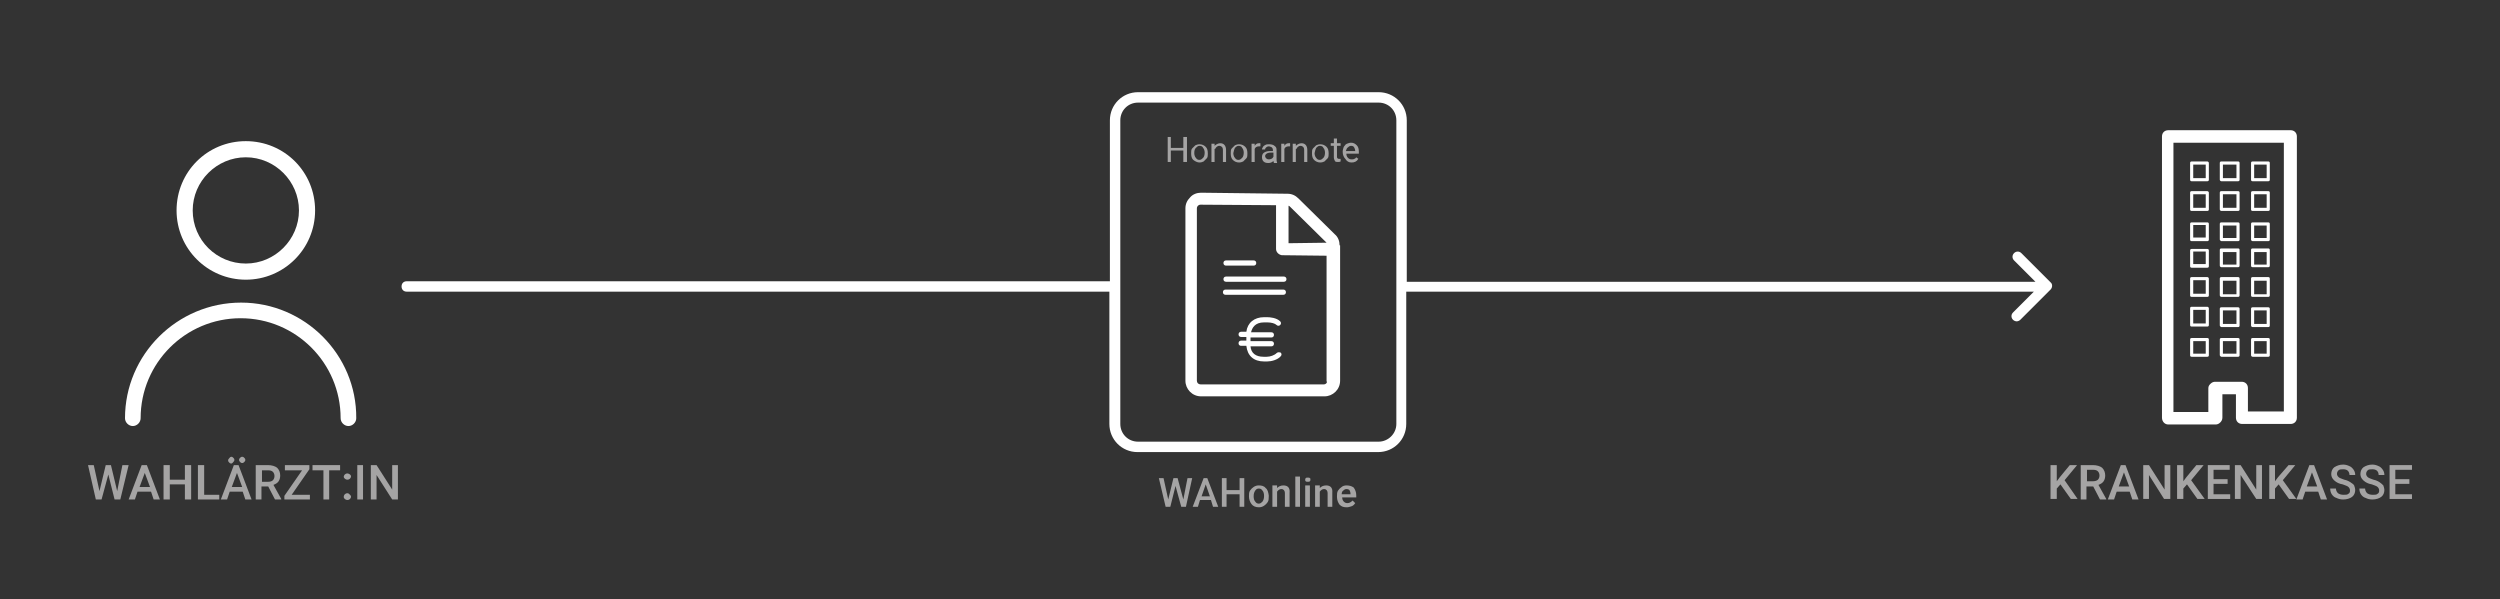 <?xml version="1.0" encoding="utf-8"?>
<!-- Generator: Adobe Illustrator 25.3.1, SVG Export Plug-In . SVG Version: 6.00 Build 0)  -->
<svg version="1.1" id="Ebene_1" xmlns="http://www.w3.org/2000/svg" xmlns:xlink="http://www.w3.org/1999/xlink" x="0px" y="0px"
	 viewBox="0 0 480 115.1" style="enable-background:new 0 0 480 115.1;" xml:space="preserve">
<rect x="0" y="0" width="480" height="115.1" fill="#333333" stroke="none"/>
<style type="text/css">
	.st0{fill:none;}
	.st1{fill:#FFFFFF;}
	.st2{fill:#A5A4A4;}
</style>
<g>
	<rect x="432.8" y="48.4" class="st0" width="2.4" height="2.4"/>
	<circle class="st0" cx="47.2" cy="40.4" r="10.2"/>
	<polygon class="st0" points="26.8,93.5 28.7,93.5 27.7,90.7 	"/>
	<rect x="432.8" y="31.6" class="st0" width="2.4" height="2.6"/>
	<path class="st0" d="M424.1,74.5c0-0.3,0.1-0.6,0.4-0.9s0.5-0.4,0.9-0.4h5.1c0.7,0,1.2,0.5,1.2,1.2V79h6.9V27.4h-21V79h6.7
		L424.1,74.5z M432.2,31.3c0-0.2,0.1-0.3,0.3-0.3h3c0.2,0,0.3,0.1,0.3,0.3v3.2c0,0.2-0.1,0.3-0.3,0.3h-3c-0.2,0-0.3-0.1-0.3-0.3
		V31.3z M432.2,37c0-0.2,0.1-0.3,0.3-0.3h3c0.2,0,0.3,0.1,0.3,0.3v3.2c0,0.2-0.1,0.3-0.3,0.3h-3c-0.2,0-0.3-0.1-0.3-0.3V37z
		 M432.2,43c0-0.2,0.1-0.3,0.3-0.3h3c0.2,0,0.3,0.1,0.3,0.3v3c0,0.2-0.1,0.3-0.3,0.3h-3c-0.2,0-0.3-0.1-0.3-0.3V43z M432.2,48.1
		c0-0.2,0.1-0.3,0.3-0.3h3c0.2,0,0.3,0.1,0.3,0.3v3c0,0.2-0.1,0.3-0.3,0.3h-3c-0.2,0-0.3-0.1-0.3-0.3V48.1z M432.2,53.5
		c0-0.2,0.1-0.3,0.3-0.3h3c0.2,0,0.3,0.1,0.3,0.3v3.2c0,0.2-0.1,0.3-0.3,0.3h-3c-0.2,0-0.3-0.1-0.3-0.3V53.5z M432.2,59.3
		c0-0.2,0.1-0.3,0.3-0.3h3c0.2,0,0.3,0.1,0.3,0.3v3.2c0,0.2-0.1,0.3-0.3,0.3h-3c-0.2,0-0.3-0.1-0.3-0.3V59.3z M432.2,65.2
		c0-0.2,0.1-0.3,0.3-0.3h3c0.2,0,0.3,0.1,0.3,0.3v3c0,0.2-0.1,0.3-0.3,0.3h-3c-0.2,0-0.3-0.1-0.3-0.3V65.2z M426.2,31.3
		c0-0.2,0.1-0.3,0.3-0.3h3.2c0.2,0,0.3,0.1,0.3,0.3v3.2c0,0.2-0.1,0.3-0.3,0.3h-3.2c-0.2,0-0.3-0.1-0.3-0.3V31.3z M426.2,37
		c0-0.2,0.1-0.3,0.3-0.3h3.2c0.2,0,0.3,0.1,0.3,0.3v3.2c0,0.2-0.1,0.3-0.3,0.3h-3.2c-0.2,0-0.3-0.1-0.3-0.3V37z M426.2,43
		c0-0.2,0.1-0.3,0.3-0.3h3.2c0.2,0,0.3,0.1,0.3,0.3v3c0,0.2-0.1,0.3-0.3,0.3h-3.2c-0.2,0-0.3-0.1-0.3-0.3V43z M426.2,48.1
		c0-0.2,0.1-0.3,0.3-0.3h3.2c0.2,0,0.3,0.1,0.3,0.3v3c0,0.2-0.1,0.3-0.3,0.3h-3.2c-0.2,0-0.3-0.1-0.3-0.3V48.1z M426.2,53.5
		c0-0.2,0.1-0.3,0.3-0.3h3.2c0.2,0,0.3,0.1,0.3,0.3v3.2c0,0.2-0.1,0.3-0.3,0.3h-3.2c-0.2,0-0.3-0.1-0.3-0.3V53.5z M426.2,59.3
		c0-0.2,0.1-0.3,0.3-0.3h3.2c0.2,0,0.3,0.1,0.3,0.3v3.2c0,0.2-0.1,0.3-0.3,0.3h-3.2c-0.2,0-0.3-0.1-0.3-0.3V59.3z M426.2,65.2
		c0-0.2,0.1-0.3,0.3-0.3h3.2c0.2,0,0.3,0.1,0.3,0.3v3c0,0.2-0.1,0.3-0.3,0.3h-3.2c-0.2,0-0.3-0.1-0.3-0.3V65.2z M424.1,68.2
		c0,0.2-0.1,0.3-0.3,0.3h-3c-0.2,0-0.3-0.1-0.3-0.3v-3c0-0.2,0.1-0.3,0.3-0.3h3c0.2,0,0.3,0.1,0.3,0.3V68.2z M424.1,62.5
		c0,0.2-0.1,0.3-0.3,0.3h-3c-0.2,0-0.3-0.1-0.3-0.3v-3.2c0-0.2,0.1-0.3,0.3-0.3h3c0.2,0,0.3,0.1,0.3,0.3V62.5z M424.1,56.7
		c0,0.2-0.1,0.3-0.3,0.3h-3c-0.2,0-0.3-0.1-0.3-0.3v-3.2c0-0.2,0.1-0.3,0.3-0.3h3c0.2,0,0.3,0.1,0.3,0.3V56.7z M424.1,51
		c0,0.2-0.1,0.3-0.3,0.3h-3c-0.2,0-0.3-0.1-0.3-0.3v-3c0-0.2,0.1-0.3,0.3-0.3h3c0.2,0,0.3,0.1,0.3,0.3V51z M424.1,45.9
		c0,0.2-0.1,0.3-0.3,0.3h-3c-0.2,0-0.3-0.1-0.3-0.3v-3c0-0.2,0.1-0.3,0.3-0.3h3c0.2,0,0.3,0.1,0.3,0.3V45.9z M424.1,40.2
		c0,0.2-0.1,0.3-0.3,0.3h-3c-0.2,0-0.3-0.1-0.3-0.3V37c0-0.2,0.1-0.3,0.3-0.3h3c0.2,0,0.3,0.1,0.3,0.3V40.2z M424.1,34.5
		c0,0.2-0.1,0.3-0.3,0.3h-3c-0.2,0-0.3-0.1-0.3-0.3v-3.2c0-0.2,0.1-0.3,0.3-0.3h3c0.2,0,0.3,0.1,0.3,0.3V34.5z"/>
	<rect x="421.1" y="37.3" class="st0" width="2.4" height="2.6"/>
	<rect x="421.1" y="43.3" class="st0" width="2.4" height="2.4"/>
	<rect x="432.8" y="43.3" class="st0" width="2.4" height="2.4"/>
	<path class="st0" d="M241.7,93.9c-0.3,0-0.5,0.1-0.7,0.4s-0.3,0.6-0.3,1.1c0,0.4,0.1,0.7,0.3,1c0.2,0.2,0.4,0.4,0.7,0.4
		c0.3,0,0.5-0.1,0.7-0.4s0.3-0.6,0.3-1.1c0-0.4-0.1-0.7-0.3-1C242.2,94,242,93.9,241.7,93.9z"/>
	<polygon class="st0" points="44.5,93.5 46.4,93.5 45.4,90.7 	"/>
	<rect x="432.8" y="37.3" class="st0" width="2.4" height="2.6"/>
	<path class="st0" d="M258.5,93.9c-0.2,0-0.5,0.1-0.6,0.3c-0.2,0.2-0.3,0.4-0.3,0.7h1.7v-0.1c0-0.3-0.1-0.5-0.2-0.7
		C258.9,94,258.7,93.9,258.5,93.9z"/>
	<polygon class="st0" points="230.7,95.3 232.3,95.3 231.5,93 	"/>
	<path class="st0" d="M52.4,90.6c-0.2-0.2-0.5-0.3-0.9-0.3h-1.2v2.2h1.2c0.4,0,0.7-0.1,0.9-0.3c0.2-0.2,0.3-0.5,0.3-0.8
		C52.7,91,52.6,90.7,52.4,90.6z"/>
	<rect x="421.1" y="31.6" class="st0" width="2.4" height="2.6"/>
	<rect x="426.8" y="31.6" class="st0" width="2.6" height="2.6"/>
	<rect x="426.8" y="48.4" class="st0" width="2.6" height="2.4"/>
	<rect x="426.8" y="43.3" class="st0" width="2.6" height="2.4"/>
	<rect x="426.8" y="37.3" class="st0" width="2.6" height="2.6"/>
	<rect x="432.8" y="53.9" class="st0" width="2.4" height="2.6"/>
	<rect x="432.8" y="59.6" class="st0" width="2.4" height="2.6"/>
	<rect x="432.8" y="65.5" class="st0" width="2.4" height="2.4"/>
	<rect x="421.1" y="65.5" class="st0" width="2.4" height="2.4"/>
	<rect x="421.1" y="48.4" class="st0" width="2.4" height="2.4"/>
	<rect x="426.8" y="53.9" class="st0" width="2.6" height="2.6"/>
	<rect x="421.1" y="53.9" class="st0" width="2.4" height="2.6"/>
	<rect x="421.1" y="59.6" class="st0" width="2.4" height="2.6"/>
	<rect x="426.8" y="65.5" class="st0" width="2.6" height="2.4"/>
	<rect x="426.8" y="59.6" class="st0" width="2.6" height="2.6"/>
	<polygon class="st0" points="406.8,93.4 408.7,93.4 407.7,90.7 	"/>
	<path class="st0" d="M402.8,90.5c-0.2-0.2-0.5-0.3-0.9-0.3h-1.2v2.2h1.2c0.4,0,0.7-0.1,0.9-0.3c0.2-0.2,0.3-0.5,0.3-0.8
		C403.1,91,403,90.7,402.8,90.5z"/>
	<polygon class="st0" points="442.9,93.4 444.8,93.4 443.9,90.7 	"/>
	<path class="st1" d="M47.2,53.7c7.3,0,13.3-5.9,13.3-13.3s-5.9-13.3-13.3-13.3s-13.3,5.9-13.3,13.3S39.9,53.7,47.2,53.7z
		 M47.2,30.2c5.6,0,10.2,4.6,10.2,10.2c0,5.6-4.6,10.2-10.2,10.2S37,46.1,37,40.4C37,34.8,41.6,30.2,47.2,30.2z"/>
	<path class="st1" d="M46.3,58.1C34,58.1,24,68.1,24,80.3c0,0.8,0.7,1.5,1.5,1.5s1.5-0.7,1.5-1.5c0-10.6,8.6-19.2,19.2-19.2
		s19.2,8.6,19.2,19.2c0,0.8,0.7,1.5,1.5,1.5c0.8,0,1.5-0.7,1.5-1.5C68.5,68.1,58.5,58.1,46.3,58.1z"/>
	<path class="st1" d="M416.3,81.5h9.1c0.3,0,0.6-0.1,0.9-0.4c0.2-0.2,0.4-0.5,0.4-0.9l0-4.5h2.6v4.5c0,0.7,0.5,1.2,1.2,1.2h9.3
		c0.7,0,1.2-0.5,1.2-1.2v-54c0-0.7-0.5-1.2-1.2-1.2h-23.5c-0.7,0-1.2,0.5-1.2,1.2v54C415.1,80.9,415.6,81.5,416.3,81.5z M417.5,27.4
		h21V79h-6.9v-4.5c0-0.7-0.5-1.2-1.2-1.2h-5.1c-0.3,0-0.6,0.1-0.9,0.4s-0.4,0.5-0.4,0.9l0,4.5h-6.7V27.4z"/>
	<path class="st1" d="M423.8,47.8h-3c-0.2,0-0.3,0.1-0.3,0.3v3c0,0.2,0.1,0.3,0.3,0.3h3c0.2,0,0.3-0.1,0.3-0.3v-3
		C424.1,47.9,424,47.8,423.8,47.8z M423.5,50.7h-2.4v-2.4h2.4V50.7z"/>
	<path class="st1" d="M426.5,51.3h3.2c0.2,0,0.3-0.1,0.3-0.3v-3c0-0.2-0.1-0.3-0.3-0.3h-3.2c-0.2,0-0.3,0.1-0.3,0.3v3
		C426.2,51.2,426.4,51.3,426.5,51.3z M426.8,48.4h2.6v2.4h-2.6V48.4z"/>
	<path class="st1" d="M432.5,51.3h3c0.2,0,0.3-0.1,0.3-0.3v-3c0-0.2-0.1-0.3-0.3-0.3h-3c-0.2,0-0.3,0.1-0.3,0.3v3
		C432.2,51.2,432.3,51.3,432.5,51.3z M432.8,48.4h2.4v2.4h-2.4V48.4z"/>
	<path class="st1" d="M423.8,53.2h-3c-0.2,0-0.3,0.1-0.3,0.3v3.2c0,0.2,0.1,0.3,0.3,0.3h3c0.2,0,0.3-0.1,0.3-0.3v-3.2
		C424.1,53.4,424,53.2,423.8,53.2z M423.5,56.4h-2.4v-2.6h2.4V56.4z"/>
	<path class="st1" d="M426.5,57h3.2c0.2,0,0.3-0.1,0.3-0.3v-3.2c0-0.2-0.1-0.3-0.3-0.3h-3.2c-0.2,0-0.3,0.1-0.3,0.3v3.2
		C426.2,56.9,426.4,57,426.5,57z M426.8,53.9h2.6v2.6h-2.6V53.9z"/>
	<path class="st1" d="M432.5,57h3c0.2,0,0.3-0.1,0.3-0.3v-3.2c0-0.2-0.1-0.3-0.3-0.3h-3c-0.2,0-0.3,0.1-0.3,0.3v3.2
		C432.2,56.9,432.3,57,432.5,57z M432.8,53.9h2.4v2.6h-2.4V53.9z"/>
	<path class="st1" d="M423.8,58.9h-3c-0.2,0-0.3,0.1-0.3,0.3v3.2c0,0.2,0.1,0.3,0.3,0.3h3c0.2,0,0.3-0.1,0.3-0.3v-3.2
		C424.1,59.1,424,58.9,423.8,58.9z M423.5,62.1h-2.4v-2.6h2.4V62.1z"/>
	<path class="st1" d="M426.5,62.8h3.2c0.2,0,0.3-0.1,0.3-0.3v-3.2c0-0.2-0.1-0.3-0.3-0.3h-3.2c-0.2,0-0.3,0.1-0.3,0.3v3.2
		C426.2,62.6,426.4,62.8,426.5,62.8z M426.8,59.6h2.6v2.6h-2.6V59.6z"/>
	<path class="st1" d="M432.5,62.8h3c0.2,0,0.3-0.1,0.3-0.3v-3.2c0-0.2-0.1-0.3-0.3-0.3h-3c-0.2,0-0.3,0.1-0.3,0.3v3.2
		C432.2,62.6,432.3,62.8,432.5,62.8z M432.8,59.6h2.4v2.6h-2.4V59.6z"/>
	<path class="st1" d="M423.8,64.9h-3c-0.2,0-0.3,0.1-0.3,0.3v3c0,0.2,0.1,0.3,0.3,0.3h3c0.2,0,0.3-0.1,0.3-0.3v-3
		C424.1,65,424,64.9,423.8,64.9z M423.5,67.9h-2.4v-2.4h2.4V67.9z"/>
	<path class="st1" d="M426.5,68.5h3.2c0.2,0,0.3-0.1,0.3-0.3v-3c0-0.2-0.1-0.3-0.3-0.3h-3.2c-0.2,0-0.3,0.1-0.3,0.3v3
		C426.2,68.3,426.4,68.5,426.5,68.5z M426.8,65.5h2.6v2.4h-2.6V65.5z"/>
	<path class="st1" d="M432.5,68.5h3c0.2,0,0.3-0.1,0.3-0.3v-3c0-0.2-0.1-0.3-0.3-0.3h-3c-0.2,0-0.3,0.1-0.3,0.3v3
		C432.2,68.3,432.3,68.5,432.5,68.5z M432.8,65.5h2.4v2.4h-2.4V65.5z"/>
	<path class="st1" d="M423.8,31h-3c-0.2,0-0.3,0.1-0.3,0.3v3.2c0,0.2,0.1,0.3,0.3,0.3h3c0.2,0,0.3-0.1,0.3-0.3v-3.2
		C424.1,31.2,424,31,423.8,31z M423.5,34.2h-2.4v-2.6h2.4V34.2z"/>
	<path class="st1" d="M426.5,34.8h3.2c0.2,0,0.3-0.1,0.3-0.3v-3.2c0-0.2-0.1-0.3-0.3-0.3h-3.2c-0.2,0-0.3,0.1-0.3,0.3v3.2
		C426.2,34.7,426.4,34.8,426.5,34.8z M426.8,31.6h2.6v2.6h-2.6V31.6z"/>
	<path class="st1" d="M432.5,34.8h3c0.2,0,0.3-0.1,0.3-0.3v-3.2c0-0.2-0.1-0.3-0.3-0.3h-3c-0.2,0-0.3,0.1-0.3,0.3v3.2
		C432.2,34.7,432.3,34.8,432.5,34.8z M432.8,31.6h2.4v2.6h-2.4V31.6z"/>
	<path class="st1" d="M423.8,36.7h-3c-0.2,0-0.3,0.1-0.3,0.3v3.2c0,0.2,0.1,0.3,0.3,0.3h3c0.2,0,0.3-0.1,0.3-0.3V37
		C424.1,36.9,424,36.7,423.8,36.7z M423.5,39.9h-2.4v-2.6h2.4V39.9z"/>
	<path class="st1" d="M426.5,40.5h3.2c0.2,0,0.3-0.1,0.3-0.3V37c0-0.2-0.1-0.3-0.3-0.3h-3.2c-0.2,0-0.3,0.1-0.3,0.3v3.2
		C426.2,40.4,426.4,40.5,426.5,40.5z M426.8,37.3h2.6v2.6h-2.6V37.3z"/>
	<path class="st1" d="M432.5,40.5h3c0.2,0,0.3-0.1,0.3-0.3V37c0-0.2-0.1-0.3-0.3-0.3h-3c-0.2,0-0.3,0.1-0.3,0.3v3.2
		C432.2,40.4,432.3,40.5,432.5,40.5z M432.8,37.3h2.4v2.6h-2.4V37.3z"/>
	<path class="st1" d="M423.8,42.7h-3c-0.2,0-0.3,0.1-0.3,0.3v3c0,0.2,0.1,0.3,0.3,0.3h3c0.2,0,0.3-0.1,0.3-0.3v-3
		C424.1,42.8,424,42.7,423.8,42.7z M423.5,45.6h-2.4v-2.4h2.4V45.6z"/>
	<path class="st1" d="M426.5,46.3h3.2c0.2,0,0.3-0.1,0.3-0.3v-3c0-0.2-0.1-0.3-0.3-0.3h-3.2c-0.2,0-0.3,0.1-0.3,0.3v3
		C426.2,46.1,426.4,46.3,426.5,46.3z M426.8,43.3h2.6v2.4h-2.6V43.3z"/>
	<path class="st1" d="M432.5,46.3h3c0.2,0,0.3-0.1,0.3-0.3v-3c0-0.2-0.1-0.3-0.3-0.3h-3c-0.2,0-0.3,0.1-0.3,0.3v3
		C432.2,46.1,432.3,46.3,432.5,46.3z M432.8,43.3h2.4v2.4h-2.4V43.3z"/>
	<path class="st1" d="M393.8,54.3l-5.7-5.7c-0.4-0.4-1-0.4-1.4,0s-0.4,1,0,1.4l4.1,4.1H270.1V23.1c0-3-2.4-5.4-5.4-5.4h-46.2
		c-3,0-5.4,2.4-5.4,5.4V54H78.1c-0.6,0-1,0.4-1,1s0.4,1,1,1H213v25.4c0,3,2.4,5.4,5.4,5.4h46.2c3,0,5.4-2.4,5.4-5.4V56h120.5l-4,4
		c-0.4,0.4-0.4,1,0,1.4c0.2,0.2,0.5,0.3,0.7,0.3s0.5-0.1,0.7-0.3l5.7-5.7C394.1,55.3,394.1,54.6,393.8,54.3z M264.7,84.8h-46.2
		c-1.9,0-3.4-1.5-3.4-3.4V23.1c0-1.9,1.5-3.4,3.4-3.4h46.2c1.9,0,3.4,1.5,3.4,3.4v58.3C268.1,83.3,266.5,84.8,264.7,84.8z"/>
	<polygon class="st2" points="227.2,95.9 226.1,91.8 225.3,91.8 224.3,95.9 223.4,91.8 222.5,91.8 223.8,97.3 224.7,97.3 
		225.7,93.3 226.8,97.3 227.7,97.3 228.9,91.8 228,91.8 	"/>
	<path class="st2" d="M231.1,91.8l-2.1,5.5h1l0.4-1.3h2.1l0.4,1.3h1l-2.1-5.5H231.1z M230.7,95.3l0.8-2.3l0.8,2.3H230.7z"/>
	<polygon class="st2" points="238,94.1 235.5,94.1 235.5,91.8 234.6,91.8 234.6,97.3 235.5,97.3 235.5,94.9 238,94.9 238,97.3 
		238.9,97.3 238.9,91.8 238,91.8 	"/>
	<path class="st2" d="M243,93.7c-0.3-0.4-0.8-0.5-1.3-0.5c-0.4,0-0.7,0.1-1,0.3c-0.3,0.2-0.5,0.4-0.7,0.7c-0.2,0.3-0.2,0.7-0.2,1.1
		v0c0,0.6,0.2,1.1,0.5,1.5c0.3,0.4,0.8,0.6,1.4,0.6c0.4,0,0.7-0.1,1-0.3c0.3-0.2,0.5-0.4,0.7-0.7s0.2-0.7,0.2-1.1l0-0.2
		C243.5,94.5,243.4,94,243,93.7z M242.4,96.3c-0.2,0.2-0.4,0.4-0.7,0.4c-0.3,0-0.5-0.1-0.7-0.4c-0.2-0.2-0.3-0.6-0.3-1
		c0-0.5,0.1-0.8,0.3-1.1s0.4-0.4,0.7-0.4c0.3,0,0.5,0.1,0.7,0.4c0.2,0.2,0.3,0.6,0.3,1C242.7,95.7,242.6,96,242.4,96.3z"/>
	<path class="st2" d="M246.4,93.2c-0.5,0-0.9,0.2-1.2,0.5l0-0.5h-0.9v4.1h0.9v-2.9c0.2-0.3,0.5-0.5,0.8-0.5c0.3,0,0.4,0.1,0.5,0.2
		s0.2,0.3,0.2,0.6v2.6h0.9v-2.7C247.7,93.6,247.2,93.2,246.4,93.2z"/>
	<rect x="248.7" y="91.5" class="st2" width="0.9" height="5.8"/>
	<rect x="250.6" y="93.2" class="st2" width="0.9" height="4.1"/>
	<path class="st2" d="M251.1,91.7c-0.2,0-0.3,0-0.4,0.1c-0.1,0.1-0.1,0.2-0.1,0.3c0,0.1,0,0.3,0.1,0.3c0.1,0.1,0.2,0.1,0.4,0.1
		c0.2,0,0.3,0,0.4-0.1c0.1-0.1,0.1-0.2,0.1-0.3c0-0.1,0-0.3-0.1-0.3C251.4,91.7,251.3,91.7,251.1,91.7z"/>
	<path class="st2" d="M254.6,93.2c-0.5,0-0.9,0.2-1.2,0.5l0-0.5h-0.9v4.1h0.9v-2.9c0.2-0.3,0.5-0.5,0.8-0.5c0.3,0,0.4,0.1,0.5,0.2
		s0.2,0.3,0.2,0.6v2.6h0.9v-2.7C255.9,93.6,255.4,93.2,254.6,93.2z"/>
	<path class="st2" d="M258.5,93.2c-0.3,0-0.7,0.1-0.9,0.3c-0.3,0.2-0.5,0.4-0.7,0.7c-0.2,0.3-0.2,0.7-0.2,1.1v0.1
		c0,0.6,0.2,1.1,0.5,1.5c0.4,0.4,0.8,0.5,1.4,0.5c0.3,0,0.6-0.1,0.9-0.2c0.3-0.1,0.5-0.3,0.7-0.6l-0.5-0.5c-0.3,0.3-0.6,0.5-1,0.5
		c-0.3,0-0.5-0.1-0.7-0.3s-0.3-0.5-0.3-0.8h2.7v-0.4c0-0.6-0.2-1.1-0.5-1.5C259.5,93.3,259,93.2,258.5,93.2z M259.3,94.9h-1.7
		c0-0.3,0.1-0.6,0.3-0.7c0.2-0.2,0.4-0.3,0.6-0.3c0.3,0,0.5,0.1,0.6,0.2C259.2,94.3,259.3,94.5,259.3,94.9L259.3,94.9z"/>
	<path class="st1" d="M257.2,47.1c0-0.8-0.3-1.6-0.9-2.1l-7-6.9c-0.6-0.6-1.3-0.9-2.1-0.9L230.6,37c-0.8,0-1.6,0.3-2.1,0.9
		c-0.6,0.6-0.9,1.3-0.9,2.1v33.1c0,1.6,1.3,3,3,3h23.7c1.6,0,3-1.3,3-3V47.1z M254.7,46.6C254.7,46.6,254.7,46.7,254.7,46.6
		l-7.3,0.1l0-7.2c0.1,0,0.2,0.1,0.3,0.2L254.7,46.6z M254.2,73.8h-23.7c-0.4,0-0.7-0.3-0.7-0.7V40c0-0.2,0.1-0.4,0.2-0.5
		c0.1-0.1,0.3-0.2,0.5-0.2c0,0,0,0,0,0l14.5,0.1l0,8.4c0,0.6,0.5,1.1,1.1,1.2l8.6,0.1v24.1C254.9,73.4,254.6,73.8,254.2,73.8z"/>
	<path class="st1" d="M235.4,51h5.3c0.3,0,0.5-0.2,0.5-0.5c0-0.3-0.2-0.5-0.5-0.5h-5.3c-0.3,0-0.5,0.2-0.5,0.5
		C234.9,50.8,235.1,51,235.4,51z"/>
	<path class="st1" d="M235.4,54.1h11.1c0.3,0,0.5-0.2,0.5-0.5c0-0.3-0.2-0.5-0.5-0.5h-11.1c-0.3,0-0.5,0.2-0.5,0.5
		C234.9,53.9,235.1,54.1,235.4,54.1z"/>
	<path class="st1" d="M246.4,55.6h-11.1c-0.3,0-0.5,0.2-0.5,0.5c0,0.3,0.2,0.5,0.5,0.5h11.1c0.3,0,0.5-0.2,0.5-0.5
		C246.9,55.8,246.7,55.6,246.4,55.6z"/>
	<path class="st1" d="M245.1,67.8c-0.4,0.4-1.2,0.7-1.9,0.7h-0.6c-1.5,0-2.4-0.7-2.5-2h4c0.3,0,0.5-0.2,0.5-0.5
		c0-0.3-0.2-0.5-0.5-0.5h-4v-0.7h4c0.3,0,0.5-0.2,0.5-0.5s-0.2-0.5-0.5-0.5h-3.9c0.2-0.8,0.7-1.9,2.5-1.9h0.6c0.8,0,1.5,0.2,1.8,0.5
		c0.2,0.2,0.5,0.2,0.7,0c0.2-0.2,0.2-0.5,0-0.7c-0.7-0.7-2-0.8-2.5-0.8h-0.6c-1.9,0-3.2,1.1-3.4,2.8h-1c-0.3,0-0.5,0.2-0.5,0.5
		s0.2,0.5,0.5,0.5h1v0.7h-1c-0.3,0-0.5,0.2-0.5,0.5c0,0.3,0.2,0.5,0.5,0.5h1c0.2,1.9,1.4,3,3.4,3h0.6c0.8,0,2-0.3,2.6-1
		c0.2-0.2,0.2-0.5,0-0.7C245.6,67.6,245.3,67.6,245.1,67.8z"/>
	<polygon class="st2" points="224.8,28.9 227.2,28.9 227.2,31.1 227.9,31.1 227.9,26.3 227.2,26.3 227.2,28.4 224.8,28.4 
		224.8,26.3 224.2,26.3 224.2,31.1 224.8,31.1 	"/>
	<path class="st2" d="M230.3,31.2c0.3,0,0.6-0.1,0.8-0.2c0.2-0.2,0.4-0.4,0.6-0.6s0.2-0.6,0.2-0.9v0c0-0.6-0.1-1-0.4-1.3
		s-0.7-0.5-1.2-0.5c-0.3,0-0.6,0.1-0.8,0.2c-0.2,0.2-0.4,0.4-0.6,0.6s-0.2,0.6-0.2,0.9v0c0,0.6,0.1,1,0.4,1.3
		C229.5,31,229.9,31.2,230.3,31.2z M229.6,28.4c0.2-0.2,0.4-0.4,0.7-0.4c0.3,0,0.6,0.1,0.7,0.4c0.2,0.2,0.3,0.6,0.3,0.9
		c0,0.4-0.1,0.8-0.3,1c-0.2,0.2-0.4,0.4-0.7,0.4c-0.3,0-0.5-0.1-0.7-0.4c-0.2-0.2-0.3-0.6-0.3-0.9C229.3,28.9,229.4,28.6,229.6,28.4
		z"/>
	<path class="st2" d="M233.3,28.6c0.1-0.2,0.2-0.3,0.3-0.4c0.1-0.1,0.3-0.2,0.5-0.2c0.2,0,0.4,0.1,0.5,0.2c0.1,0.1,0.2,0.3,0.2,0.6
		v2.3h0.6v-2.3c0-0.8-0.4-1.3-1.1-1.3c-0.4,0-0.8,0.2-1.1,0.5l0-0.4h-0.6v3.5h0.6V28.6z"/>
	<path class="st2" d="M237.9,31.2c0.3,0,0.6-0.1,0.8-0.2c0.2-0.2,0.4-0.4,0.6-0.6s0.2-0.6,0.2-0.9v0c0-0.6-0.1-1-0.4-1.3
		s-0.7-0.5-1.2-0.5c-0.3,0-0.6,0.1-0.8,0.2c-0.2,0.2-0.4,0.4-0.6,0.6s-0.2,0.6-0.2,0.9v0c0,0.6,0.1,1,0.4,1.3
		C237,31,237.4,31.2,237.9,31.2z M237.1,28.4c0.2-0.2,0.4-0.4,0.7-0.4c0.3,0,0.6,0.1,0.7,0.4c0.2,0.2,0.3,0.6,0.3,0.9
		c0,0.4-0.1,0.8-0.3,1c-0.2,0.2-0.4,0.4-0.7,0.4c-0.3,0-0.5-0.1-0.7-0.4c-0.2-0.2-0.3-0.6-0.3-0.9C236.9,28.9,237,28.6,237.1,28.4z"
		/>
	<path class="st2" d="M240.9,28.6c0.1-0.3,0.4-0.5,0.8-0.5c0.1,0,0.2,0,0.3,0v-0.6c-0.1,0-0.2,0-0.3,0c-0.4,0-0.6,0.2-0.8,0.5l0-0.4
		h-0.6v3.5h0.6V28.6z"/>
	<path class="st2" d="M243.9,29c-0.5,0-0.9,0.1-1.2,0.3c-0.3,0.2-0.4,0.5-0.4,0.9c0,0.3,0.1,0.6,0.3,0.8c0.2,0.2,0.5,0.3,0.9,0.3
		c0.4,0,0.7-0.1,1-0.4c0,0.2,0.1,0.3,0.1,0.4h0.6v-0.1c-0.1-0.2-0.1-0.5-0.1-0.8v-1.6c0-0.4-0.1-0.6-0.4-0.8c-0.2-0.2-0.6-0.3-1-0.3
		c-0.3,0-0.5,0-0.7,0.1c-0.2,0.1-0.4,0.2-0.5,0.4c-0.1,0.2-0.2,0.3-0.2,0.5h0.6c0-0.2,0.1-0.3,0.2-0.4c0.1-0.1,0.3-0.2,0.5-0.2
		c0.2,0,0.4,0.1,0.6,0.2c0.1,0.1,0.2,0.3,0.2,0.5V29H243.9z M244.5,30.1c-0.1,0.2-0.2,0.3-0.4,0.4c-0.2,0.1-0.4,0.1-0.5,0.1
		c-0.2,0-0.4-0.1-0.5-0.2c-0.1-0.1-0.2-0.3-0.2-0.4c0-0.4,0.4-0.7,1.1-0.7h0.5V30.1z"/>
	<path class="st2" d="M246.6,28.6c0.1-0.3,0.4-0.5,0.8-0.5c0.1,0,0.2,0,0.3,0v-0.6c-0.1,0-0.2,0-0.3,0c-0.4,0-0.6,0.2-0.8,0.5l0-0.4
		H246v3.5h0.6V28.6z"/>
	<path class="st2" d="M248.9,28.6c0.1-0.2,0.2-0.3,0.3-0.4c0.1-0.1,0.3-0.2,0.5-0.2c0.2,0,0.4,0.1,0.5,0.2c0.1,0.1,0.2,0.3,0.2,0.6
		v2.3h0.6v-2.3c0-0.8-0.4-1.3-1.1-1.3c-0.4,0-0.8,0.2-1.1,0.5l0-0.4h-0.6v3.5h0.6V28.6z"/>
	<path class="st2" d="M253.5,31.2c0.3,0,0.6-0.1,0.8-0.2c0.2-0.2,0.4-0.4,0.6-0.6s0.2-0.6,0.2-0.9v0c0-0.6-0.1-1-0.4-1.3
		s-0.7-0.5-1.2-0.5c-0.3,0-0.6,0.1-0.8,0.2c-0.2,0.2-0.4,0.4-0.6,0.6s-0.2,0.6-0.2,0.9v0c0,0.6,0.1,1,0.4,1.3
		C252.6,31,253,31.2,253.5,31.2z M252.7,28.4c0.2-0.2,0.4-0.4,0.7-0.4c0.3,0,0.6,0.1,0.7,0.4c0.2,0.2,0.3,0.6,0.3,0.9
		c0,0.4-0.1,0.8-0.3,1c-0.2,0.2-0.4,0.4-0.7,0.4c-0.3,0-0.5-0.1-0.7-0.4c-0.2-0.2-0.3-0.6-0.3-0.9C252.5,28.9,252.6,28.6,252.7,28.4
		z"/>
	<path class="st2" d="M256.1,30.2c0,0.3,0.1,0.5,0.2,0.7c0.1,0.2,0.3,0.2,0.6,0.2c0.2,0,0.3,0,0.5-0.1v-0.5c-0.1,0-0.2,0-0.3,0
		c-0.1,0-0.2,0-0.3-0.1c-0.1-0.1-0.1-0.2-0.1-0.3V28h0.7v-0.5h-0.7v-0.9h-0.6v0.9h-0.6V28h0.6V30.2z"/>
	<path class="st2" d="M259.5,31.2c0.6,0,1-0.2,1.3-0.7l-0.4-0.3c-0.1,0.1-0.2,0.3-0.4,0.3c-0.1,0.1-0.3,0.1-0.5,0.1
		c-0.3,0-0.5-0.1-0.7-0.3c-0.2-0.2-0.3-0.5-0.3-0.8h2.4v-0.3c0-0.6-0.1-1-0.4-1.3c-0.3-0.3-0.6-0.5-1.1-0.5c-0.3,0-0.5,0.1-0.8,0.2
		s-0.4,0.4-0.6,0.6c-0.1,0.3-0.2,0.6-0.2,0.9v0.1c0,0.5,0.2,1,0.5,1.3C258.6,31,259,31.2,259.5,31.2z M258.8,28.3
		c0.2-0.2,0.4-0.3,0.6-0.3c0.3,0,0.5,0.1,0.6,0.3c0.1,0.2,0.2,0.4,0.2,0.7v0h-1.8C258.5,28.7,258.6,28.4,258.8,28.3z"/>
	<polygon class="st2" points="22.5,94.3 21.3,89.3 20.3,89.3 19.1,94.3 18,89.3 16.9,89.3 18.4,95.9 19.5,95.9 20.8,91.1 22,95.9 
		23.1,95.9 24.7,89.3 23.5,89.3 	"/>
	<path class="st2" d="M27.2,89.3l-2.5,6.6h1.2l0.5-1.5H29l0.5,1.5h1.2l-2.5-6.6H27.2z M26.8,93.5l1-2.7l1,2.7H26.8z"/>
	<polygon class="st2" points="35.5,92.1 32.6,92.1 32.6,89.3 31.4,89.3 31.4,95.9 32.6,95.9 32.6,93 35.5,93 35.5,95.9 36.7,95.9 
		36.7,89.3 35.5,89.3 	"/>
	<polygon class="st2" points="39.2,89.3 38,89.3 38,95.9 42.1,95.9 42.1,95 39.2,95 	"/>
	<path class="st2" d="M44.9,89.3l-2.5,6.6h1.2l0.5-1.5h2.5l0.5,1.5h1.2l-2.5-6.6H44.9z M44.5,93.5l1-2.7l1,2.7H44.5z"/>
	<path class="st2" d="M44.8,88.7c0.1-0.1,0.2-0.2,0.2-0.4s-0.1-0.3-0.2-0.4c-0.1-0.1-0.2-0.2-0.4-0.2S44.1,87.9,44,88
		c-0.1,0.1-0.2,0.2-0.2,0.4s0.1,0.3,0.2,0.4s0.2,0.2,0.4,0.2S44.7,88.8,44.8,88.7z"/>
	<path class="st2" d="M46.5,88.9c0.2,0,0.3-0.1,0.4-0.2c0.1-0.1,0.2-0.2,0.2-0.4c0-0.2-0.1-0.3-0.2-0.4c-0.1-0.1-0.2-0.2-0.4-0.2
		c-0.2,0-0.3,0.1-0.4,0.2s-0.2,0.2-0.2,0.4c0,0.2,0.1,0.3,0.2,0.4S46.3,88.9,46.5,88.9z"/>
	<path class="st2" d="M53.5,92.4c0.2-0.3,0.3-0.7,0.3-1.1c0-0.6-0.2-1.1-0.6-1.5c-0.4-0.3-1-0.5-1.8-0.5h-2.3v6.6h1.1v-2.5h1.3
		l1.3,2.5h1.2v-0.1l-1.5-2.7C53,92.9,53.3,92.7,53.5,92.4z M51.5,92.5h-1.2v-2.2h1.2c0.4,0,0.7,0.1,0.9,0.3s0.3,0.5,0.3,0.8
		c0,0.3-0.1,0.6-0.3,0.8C52.2,92.4,51.9,92.5,51.5,92.5z"/>
	<polygon class="st2" points="59.4,90.1 59.4,89.3 54.7,89.3 54.7,90.3 58,90.3 54.6,95.2 54.6,95.9 59.5,95.9 59.5,95 56,95 	"/>
	<polygon class="st2" points="60,90.3 62.1,90.3 62.1,95.9 63.2,95.9 63.2,90.3 65.3,90.3 65.3,89.3 60,89.3 	"/>
	<path class="st2" d="M66.7,90.9c-0.2,0-0.4,0.1-0.5,0.2c-0.1,0.1-0.2,0.3-0.2,0.4c0,0.2,0.1,0.3,0.2,0.4s0.3,0.2,0.5,0.2
		c0.2,0,0.4-0.1,0.5-0.2c0.1-0.1,0.2-0.3,0.2-0.4c0-0.2-0.1-0.3-0.2-0.4C67,91,66.9,90.9,66.7,90.9z"/>
	<path class="st2" d="M66.7,94.7c-0.2,0-0.4,0.1-0.5,0.2C66.1,95,66,95.2,66,95.4c0,0.2,0.1,0.3,0.2,0.4s0.3,0.2,0.5,0.2
		c0.2,0,0.4-0.1,0.5-0.2c0.1-0.1,0.2-0.3,0.2-0.4c0-0.2-0.1-0.3-0.2-0.4C67,94.8,66.9,94.7,66.7,94.7z"/>
	<rect x="68.6" y="89.3" class="st2" width="1.1" height="6.6"/>
	<polygon class="st2" points="75.3,94 72.3,89.3 71.2,89.3 71.2,95.9 72.3,95.9 72.3,91.2 75.3,95.9 76.4,95.9 76.4,89.3 75.3,89.3 
			"/>
	<polygon class="st2" points="398.8,89.3 397.4,89.3 395.5,91.6 394.9,92.4 394.9,89.3 393.7,89.3 393.7,95.8 394.9,95.8 
		394.9,93.8 395.6,93 397.6,95.8 398.9,95.8 396.4,92.2 	"/>
	<path class="st2" d="M403.9,92.4c0.2-0.3,0.3-0.7,0.3-1.1c0-0.6-0.2-1.1-0.6-1.5c-0.4-0.3-1-0.5-1.8-0.5h-2.3v6.6h1.1v-2.5h1.3
		l1.3,2.5h1.2v-0.1l-1.5-2.7C403.4,92.9,403.7,92.7,403.9,92.4z M401.9,92.4h-1.2v-2.2h1.2c0.4,0,0.7,0.1,0.9,0.3s0.3,0.5,0.3,0.8
		c0,0.3-0.1,0.6-0.3,0.8C402.6,92.3,402.2,92.4,401.9,92.4z"/>
	<path class="st2" d="M407.2,89.3l-2.5,6.6h1.2l0.5-1.5h2.5l0.5,1.5h1.2l-2.5-6.6H407.2z M406.8,93.4l1-2.7l1,2.7H406.8z"/>
	<polygon class="st2" points="415.6,94 412.6,89.3 411.5,89.3 411.5,95.8 412.6,95.8 412.6,91.2 415.5,95.8 416.7,95.8 416.7,89.3 
		415.6,89.3 	"/>
	<polygon class="st2" points="423.1,89.3 421.7,89.3 419.8,91.6 419.2,92.4 419.2,89.3 418,89.3 418,95.8 419.2,95.8 419.2,93.8 
		419.9,93 421.9,95.8 423.3,95.8 420.7,92.2 	"/>
	<polygon class="st2" points="425,92.9 427.7,92.9 427.7,92 425,92 425,90.2 428.1,90.2 428.1,89.3 423.9,89.3 423.9,95.8 
		428.2,95.8 428.2,94.9 425,94.9 	"/>
	<polygon class="st2" points="433.2,94 430.2,89.3 429.1,89.3 429.1,95.8 430.2,95.8 430.2,91.2 433.2,95.8 434.3,95.8 434.3,89.3 
		433.2,89.3 	"/>
	<polygon class="st2" points="440.7,89.3 439.4,89.3 437.4,91.6 436.8,92.4 436.8,89.3 435.7,89.3 435.7,95.8 436.8,95.8 
		436.8,93.8 437.5,93 439.5,95.8 440.9,95.8 438.3,92.2 	"/>
	<path class="st2" d="M443.4,89.3l-2.5,6.6h1.2l0.5-1.5h2.5l0.5,1.5h1.2l-2.5-6.6H443.4z M442.9,93.4l1-2.7l1,2.7H442.9z"/>
	<path class="st2" d="M451.3,92.6c-0.3-0.2-0.7-0.4-1.2-0.5c-0.5-0.2-0.9-0.3-1.1-0.5s-0.3-0.4-0.3-0.6c0-0.3,0.1-0.5,0.3-0.7
		c0.2-0.2,0.5-0.2,0.9-0.2c0.4,0,0.7,0.1,0.9,0.3c0.2,0.2,0.3,0.5,0.3,0.8h1.1c0-0.4-0.1-0.7-0.3-1s-0.5-0.6-0.8-0.7
		c-0.4-0.2-0.8-0.3-1.2-0.3c-0.7,0-1.2,0.2-1.7,0.5c-0.4,0.3-0.6,0.8-0.6,1.3c0,0.6,0.3,1.1,0.9,1.5c0.3,0.2,0.7,0.4,1.3,0.5
		c0.5,0.2,0.9,0.3,1.1,0.5s0.3,0.4,0.3,0.7c0,0.3-0.1,0.5-0.3,0.6c-0.2,0.2-0.5,0.2-0.9,0.2c-0.5,0-0.8-0.1-1.1-0.3
		c-0.2-0.2-0.4-0.5-0.4-0.9h-1.1c0,0.4,0.1,0.8,0.3,1.1c0.2,0.3,0.5,0.6,0.9,0.7c0.4,0.2,0.8,0.3,1.3,0.3c0.7,0,1.3-0.2,1.7-0.5
		c0.4-0.3,0.6-0.8,0.6-1.3c0-0.3-0.1-0.6-0.2-0.9C451.9,93,451.6,92.8,451.3,92.6z"/>
	<path class="st2" d="M456.9,92.6c-0.3-0.2-0.7-0.4-1.2-0.5c-0.5-0.2-0.9-0.3-1.1-0.5s-0.3-0.4-0.3-0.6c0-0.3,0.1-0.5,0.3-0.7
		c0.2-0.2,0.5-0.2,0.9-0.2c0.4,0,0.7,0.1,0.9,0.3c0.2,0.2,0.3,0.5,0.3,0.8h1.1c0-0.4-0.1-0.7-0.3-1s-0.5-0.6-0.8-0.7
		c-0.4-0.2-0.8-0.3-1.2-0.3c-0.7,0-1.2,0.2-1.7,0.5c-0.4,0.3-0.6,0.8-0.6,1.3c0,0.6,0.3,1.1,0.9,1.5c0.3,0.2,0.7,0.4,1.3,0.5
		c0.5,0.2,0.9,0.3,1.1,0.5s0.3,0.4,0.3,0.7c0,0.3-0.1,0.5-0.3,0.6c-0.2,0.2-0.5,0.2-0.9,0.2c-0.5,0-0.8-0.1-1.1-0.3
		c-0.2-0.2-0.4-0.5-0.4-0.9h-1.1c0,0.4,0.1,0.8,0.3,1.1c0.2,0.3,0.5,0.6,0.9,0.7c0.4,0.2,0.8,0.3,1.3,0.3c0.7,0,1.3-0.2,1.7-0.5
		c0.4-0.3,0.6-0.8,0.6-1.3c0-0.3-0.1-0.6-0.2-0.9C457.4,93,457.2,92.8,456.9,92.6z"/>
	<polygon class="st2" points="459.9,94.9 459.9,92.9 462.6,92.9 462.6,92 459.9,92 459.9,90.2 463.1,90.2 463.1,89.3 458.8,89.3 
		458.8,95.8 463.1,95.8 463.1,94.9 	"/>
</g>
</svg>
